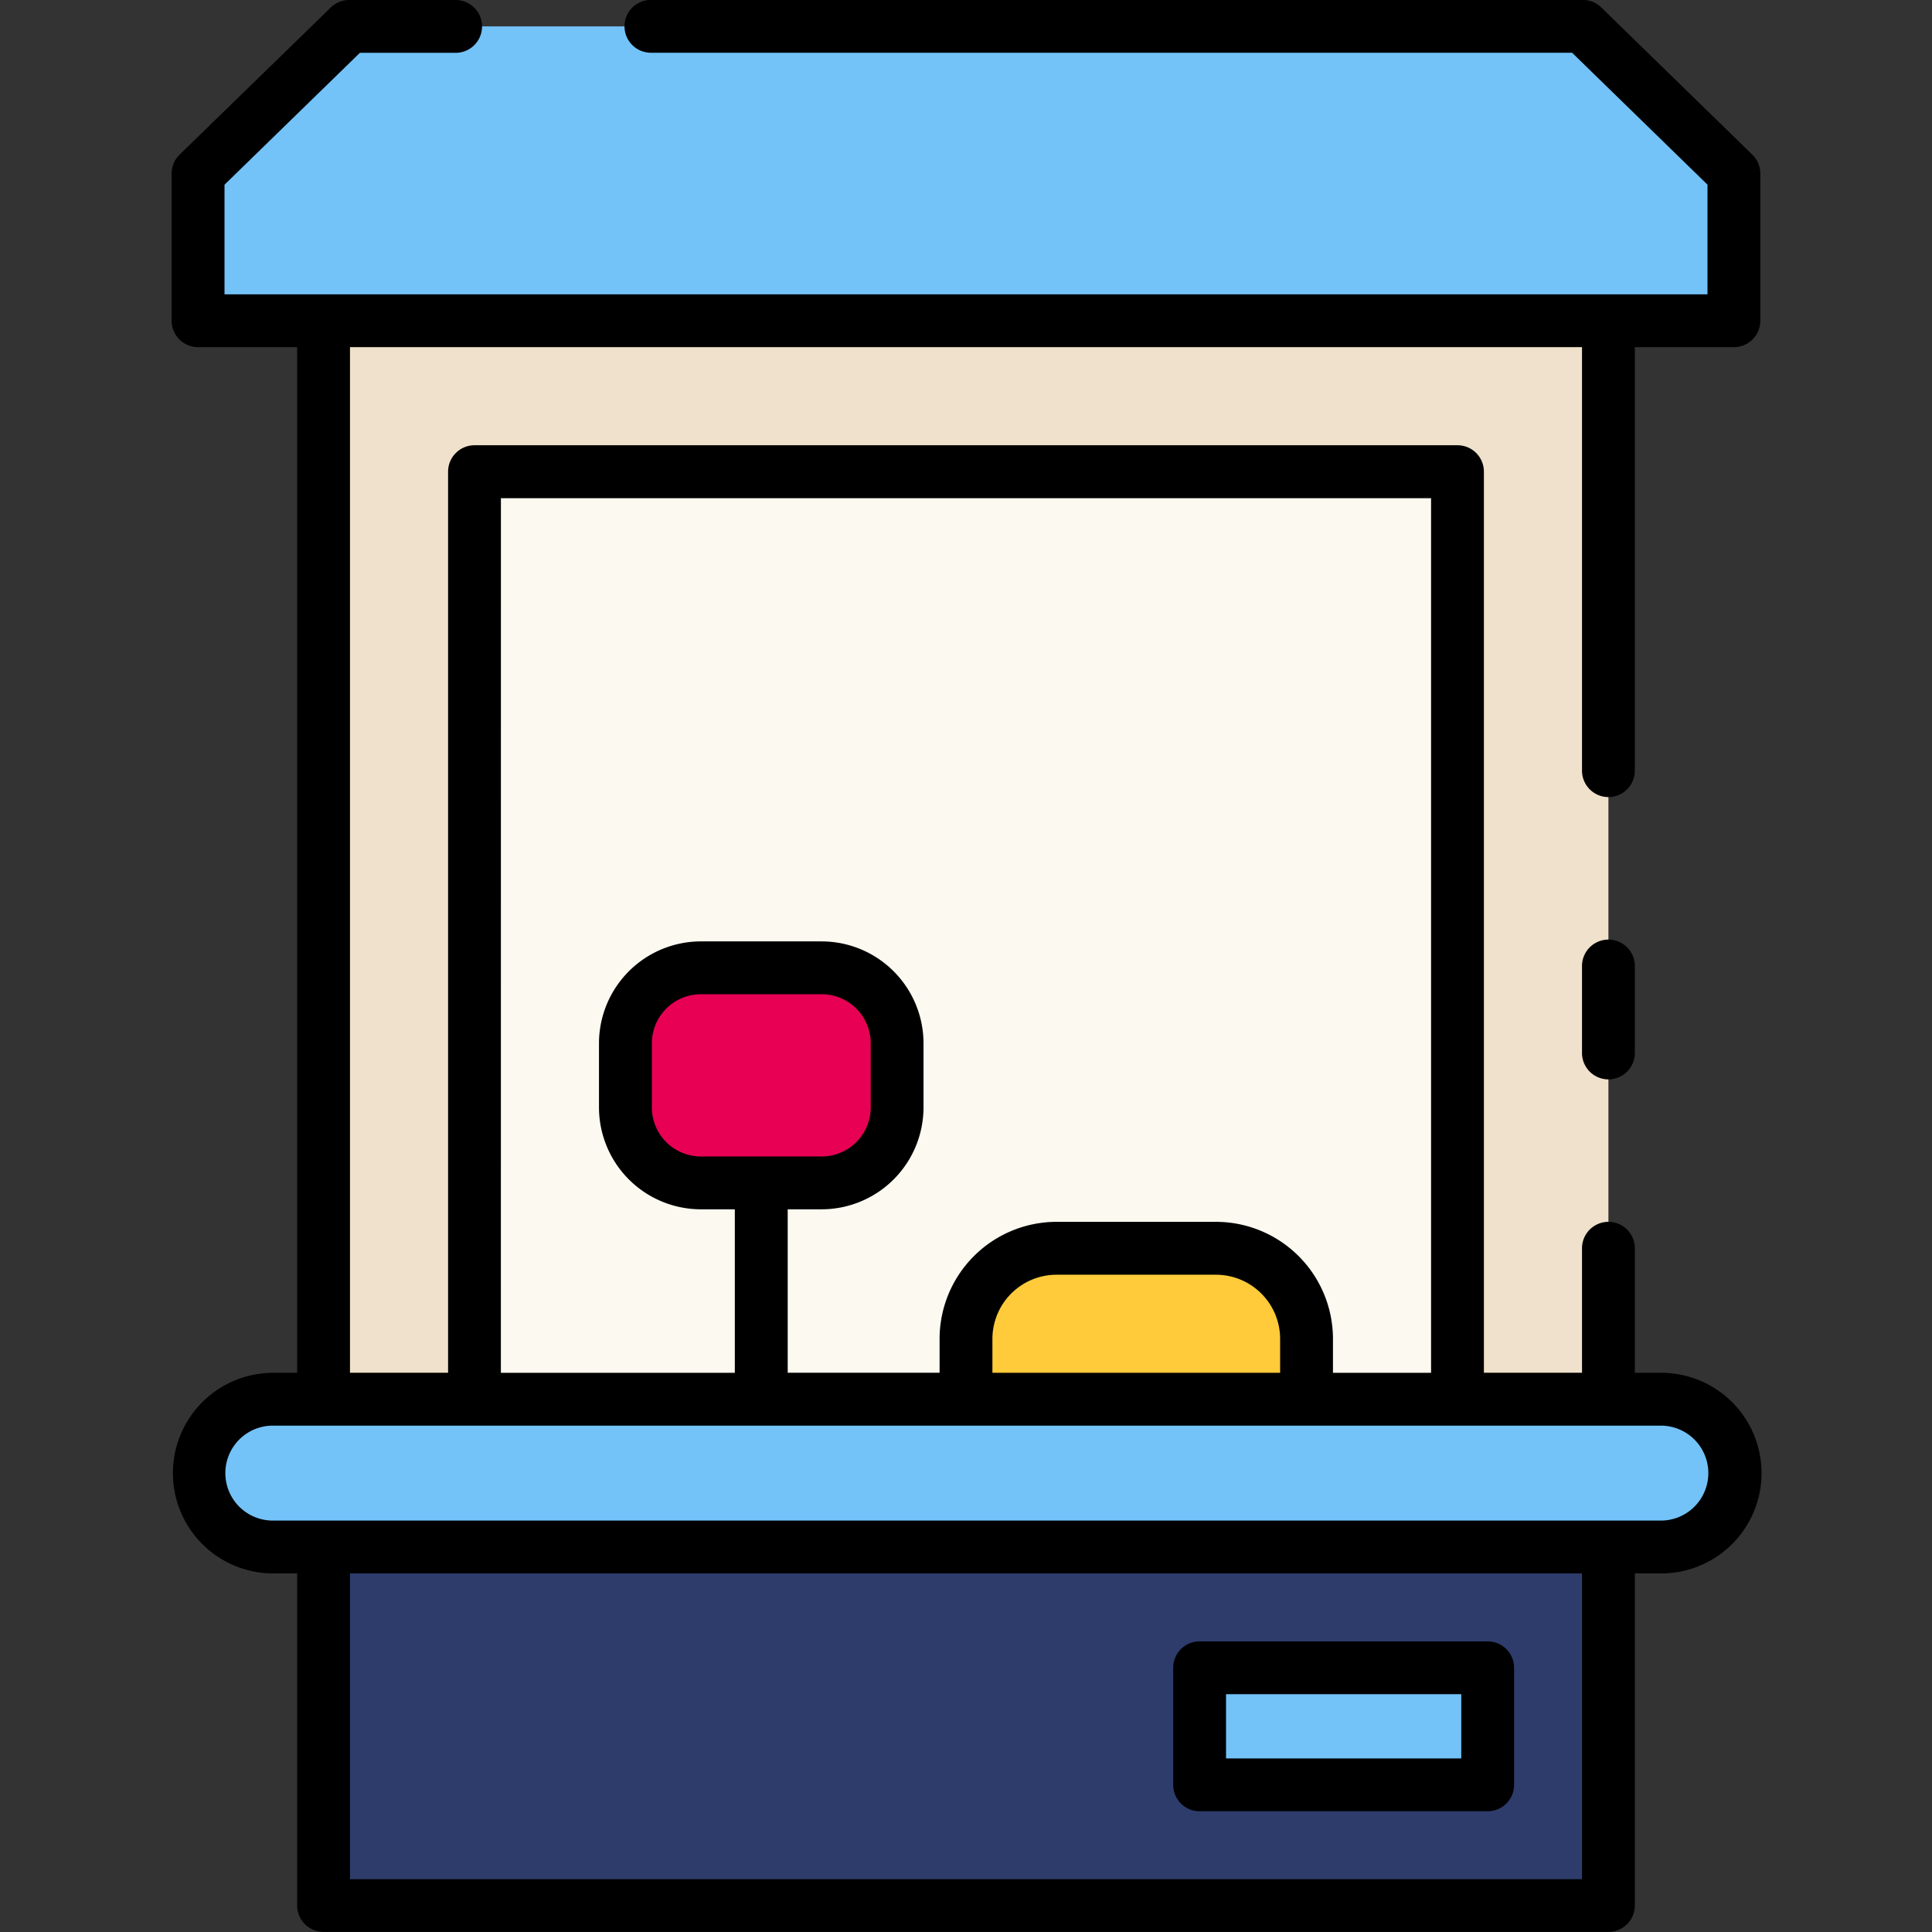 <svg xmlns="http://www.w3.org/2000/svg" height="512" viewBox="0 0 128 128" width="512"><rect x="0" y="0" width="128" height="128" fill="#333333" stroke="none"/><g><g><path d="m114.875 21.25h-101.75v-9.752l10.008-9.751h81.734l10.008 9.751z" fill="#73c3f9"></path><path d="m21.437 21.25h85.125v71.453h-85.125z" fill="#efe1cb"></path><path d="m31.437 31.258h65.125v61.445h-65.125z" fill="#fcf9f0"></path><path d="m21.437 102.492h85.125v23.755h-85.125z" fill="#2d3c6b"></path><path d="m79.477 110.492h19.085v7.755h-19.085z" fill="#73c3f9"></path><path d="m50.436 94.453a1.751 1.751 0 0 1 -1.75-1.75v-14.333a1.75 1.75 0 0 1 3.5 0v14.33a1.75 1.75 0 0 1 -1.75 1.753z" fill="#efe1cb"></path><path d="m86.562 92.7h-22.562v-4a6 6 0 0 1 6-6h10.562a6 6 0 0 1 6 6z" fill="#ffcb3a"></path><path d="m109.981 102.492h-91.962a4.894 4.894 0 0 1 -4.894-4.892 4.895 4.895 0 0 1 4.894-4.9h91.962a4.895 4.895 0 0 1 4.894 4.895 4.894 4.894 0 0 1 -4.894 4.897z" fill="#73c3f9"></path><rect fill="#e80054" height="14.25" rx="5" width="17.998" x="41.437" y="64.12"></rect></g><g><path d="m106.562 62.25a1.751 1.751 0 0 0 -1.75 1.75v5.762a1.75 1.75 0 0 0 3.5 0v-5.762a1.75 1.75 0 0 0 -1.75-1.75z"></path><path d="m108.312 23h6.563a1.75 1.75 0 0 0 1.75-1.75v-9.75a1.75 1.75 0 0 0 -.528-1.253l-10.008-9.753a1.75 1.75 0 0 0 -1.222-.5h-61.742a1.75 1.75 0 0 0 0 3.5h61.03l8.97 8.74v7.266h-98.25v-7.263l8.969-8.737h6.343a1.75 1.75 0 1 0 0-3.5h-7.054a1.746 1.746 0 0 0 -1.221.5l-10.012 9.745a1.747 1.747 0 0 0 -.529 1.253v9.752a1.751 1.751 0 0 0 1.754 1.75h6.562v67.953h-1.668a6.645 6.645 0 0 0 0 13.289h1.668v22a1.751 1.751 0 0 0 1.75 1.75h85.125a1.75 1.75 0 0 0 1.75-1.75v-22h1.668a6.645 6.645 0 1 0 0-13.289h-1.668v-8.253a1.75 1.75 0 0 0 -3.5 0v8.249h-6.5v-59.7a1.75 1.75 0 0 0 -1.75-1.75h-65.125a1.751 1.751 0 0 0 -1.75 1.75v59.7h-6.5v-67.949h81.625v28.058a1.75 1.75 0 1 0 3.5 0zm-3.5 101.5h-81.625v-20.258h81.625zm-71.625-91.492h61.625v57.945h-6.5v-2.253a7.758 7.758 0 0 0 -7.75-7.75h-10.562a7.759 7.759 0 0 0 -7.75 7.75v2.249h-10.064v-10.829h2.249a6.758 6.758 0 0 0 6.75-6.75v-4.25a6.758 6.758 0 0 0 -6.75-6.75h-8a6.758 6.758 0 0 0 -6.75 6.75v4.25a6.758 6.758 0 0 0 6.75 6.75h2.249v10.833h-15.5zm51.625 57.945h-19.062v-2.253a4.254 4.254 0 0 1 4.25-4.246h10.562a4.254 4.254 0 0 1 4.25 4.25zm-38.375-14.333a3.254 3.254 0 0 1 -3.25-3.25v-4.25a3.254 3.254 0 0 1 3.25-3.25h8a3.254 3.254 0 0 1 3.25 3.25v4.25a3.254 3.254 0 0 1 -3.25 3.25zm-15 17.833h78.543a3.145 3.145 0 1 1 0 6.289h-91.961a3.145 3.145 0 0 1 0-6.289z"></path><path d="m79.477 120h19.085a1.75 1.75 0 0 0 1.75-1.75v-7.755a1.75 1.75 0 0 0 -1.75-1.75h-19.085a1.751 1.751 0 0 0 -1.75 1.75v7.755a1.751 1.751 0 0 0 1.75 1.75zm1.75-7.755h15.585v4.255h-15.585z"></path></g></g></svg>